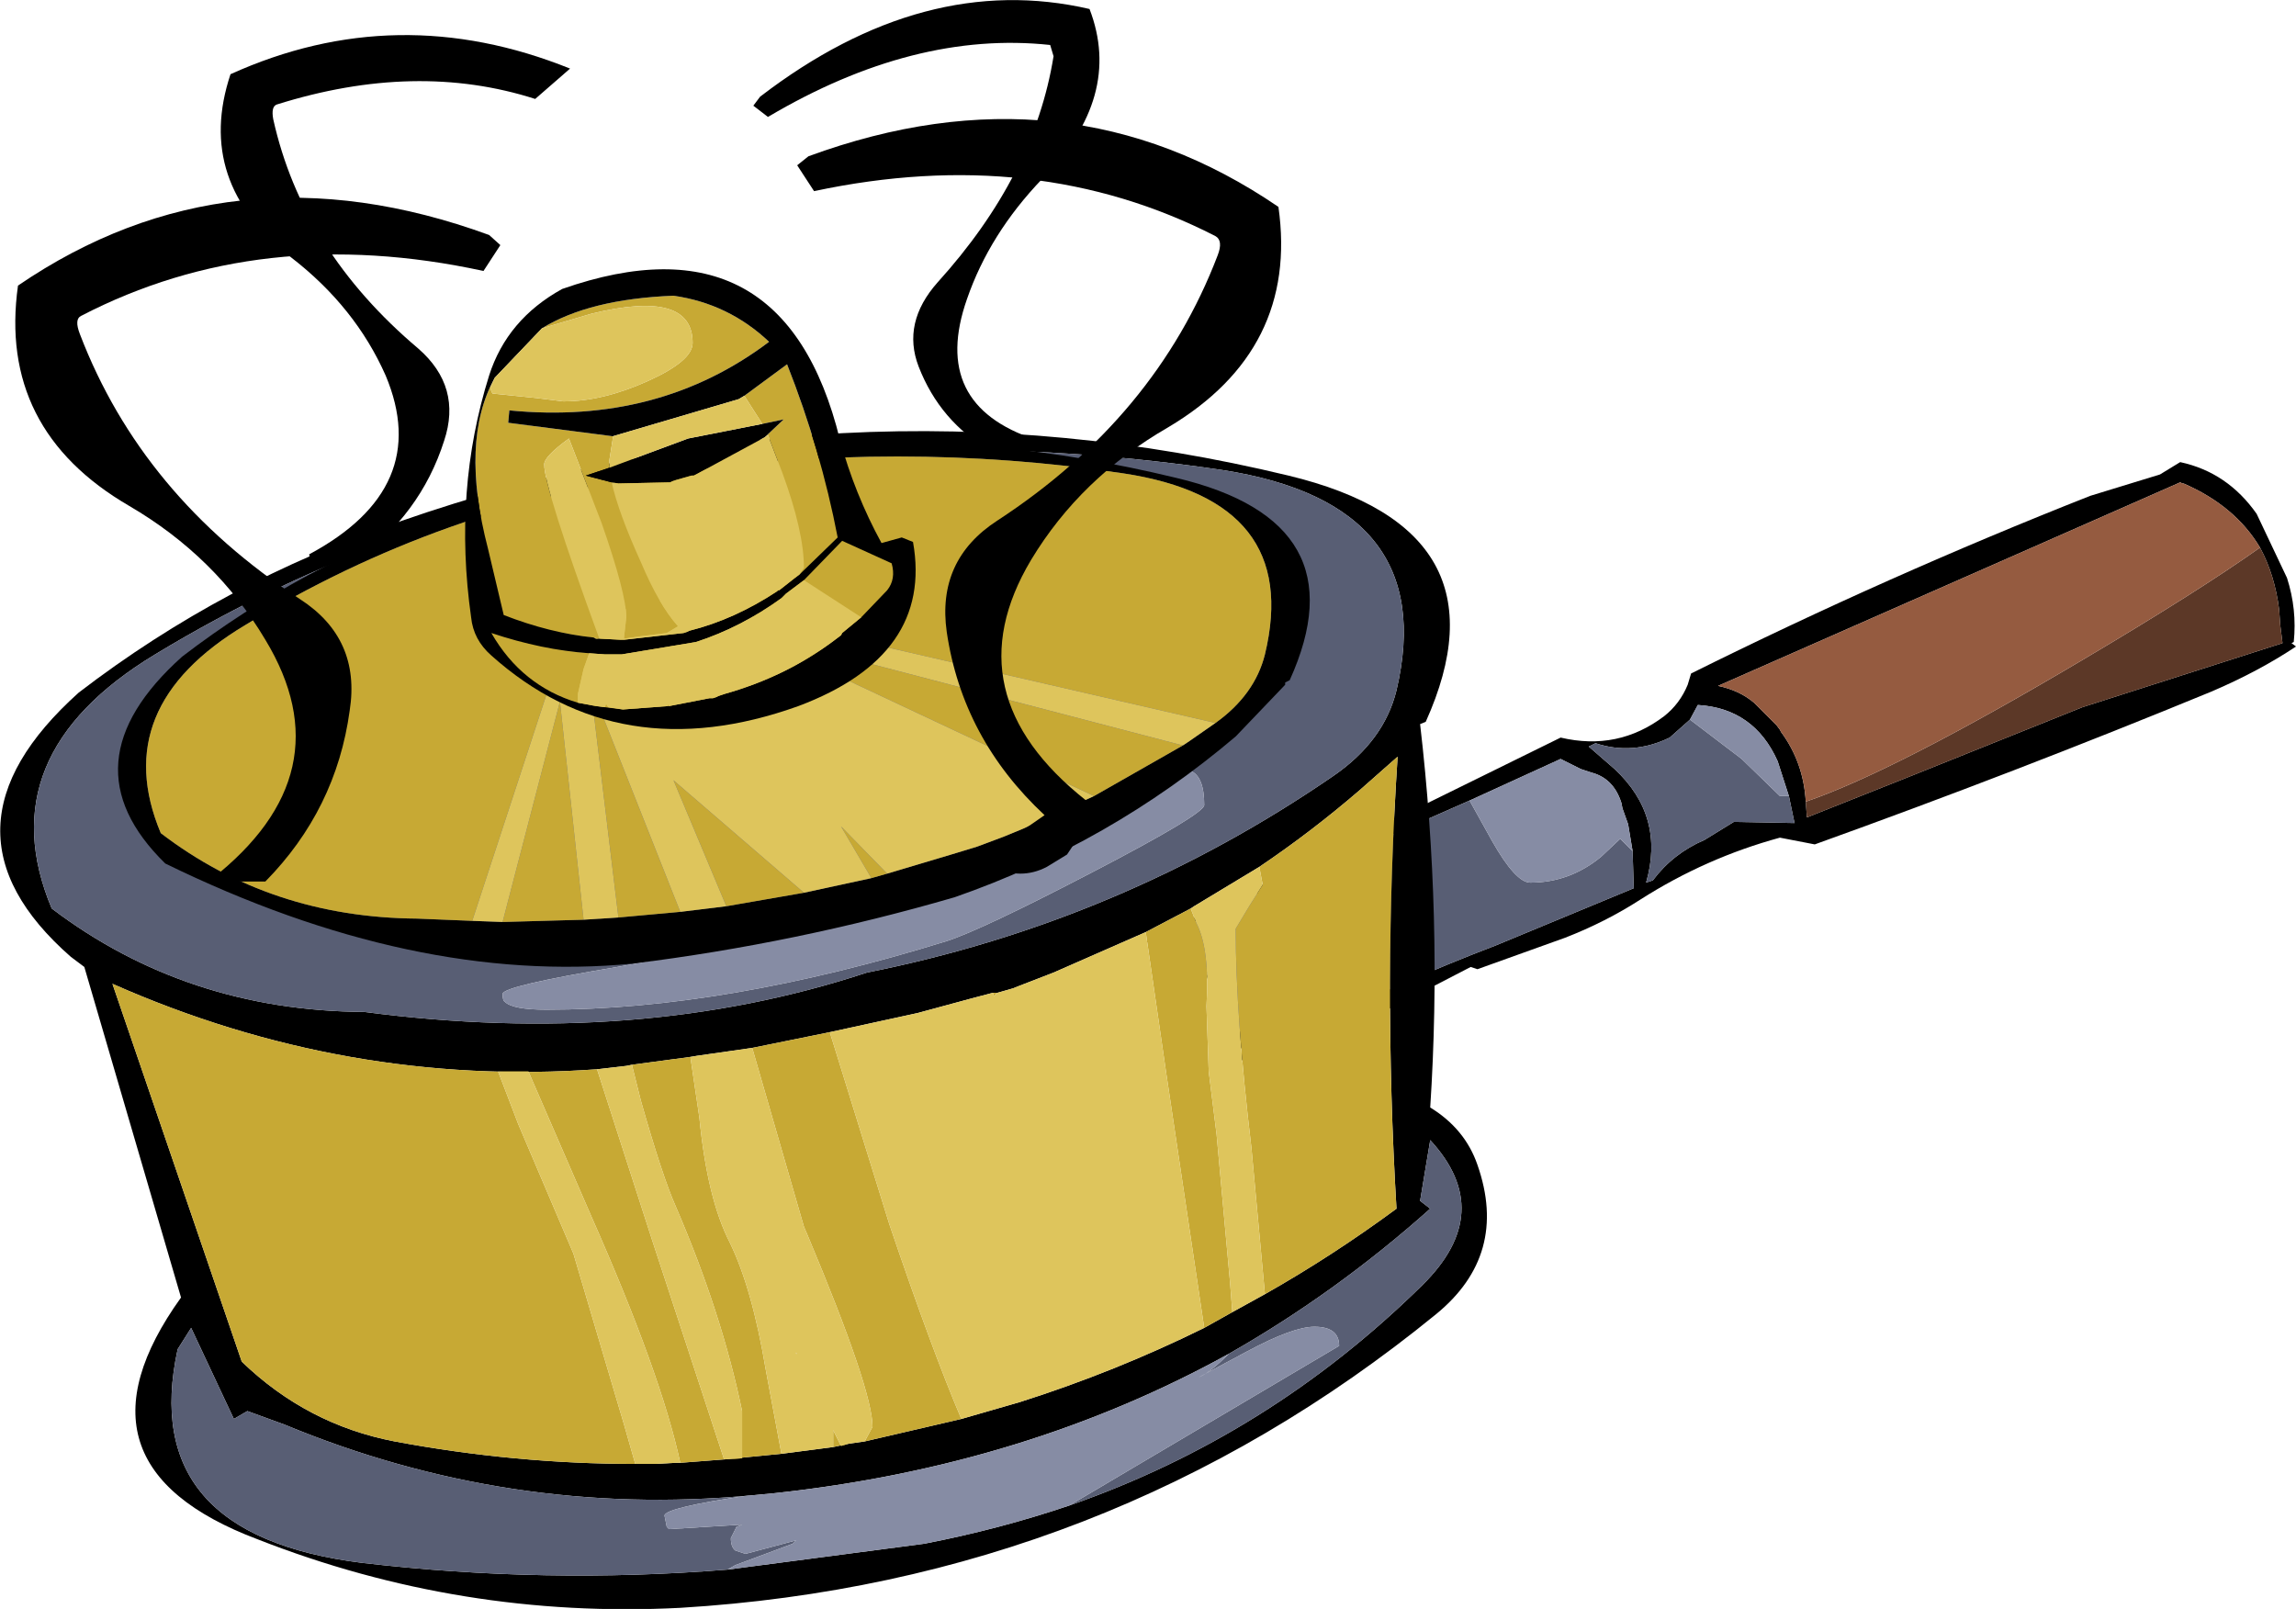 <?xml version="1.0" encoding="UTF-8" standalone="no"?>
<svg xmlns:xlink="http://www.w3.org/1999/xlink" height="71.55px" width="102.1px" xmlns="http://www.w3.org/2000/svg">
  <g transform="matrix(1.0, 0.0, 0.0, 1.0, 0.0, 71.55)">
    <path d="M52.85 -30.45 L50.2 -29.3 69.4 -38.75 Q71.95 -38.15 74.0 -39.7 74.7 -40.25 75.05 -41.1 L75.2 -41.6 Q83.95 -45.95 92.95 -49.5 L96.05 -50.45 96.95 -51.0 Q99.05 -50.55 100.35 -48.7 L101.7 -45.85 Q102.15 -44.45 102.0 -43.0 L101.9 -42.95 102.1 -42.8 Q100.45 -41.7 98.35 -40.8 89.6 -37.2 80.7 -34.0 L79.15 -34.3 Q75.85 -33.4 72.95 -31.55 71.4 -30.55 69.6 -29.85 L65.7 -28.45 65.4 -28.55 Q61.3 -26.4 57.1 -24.4 L54.6 -24.4 55.3 -24.75 54.55 -26.05 52.85 -30.0 53.0 -30.15 Q53.45 -28.25 54.85 -26.2 L55.65 -24.9 56.95 -25.5 62.25 -27.75 Q64.4 -28.7 66.5 -29.5 L72.65 -32.05 72.6 -33.7 72.4 -34.9 72.15 -35.6 72.1 -35.85 Q71.75 -36.95 70.75 -37.2 L70.3 -37.35 69.4 -37.8 65.35 -35.95 52.85 -30.45 M100.5 -47.2 Q99.4 -49.05 97.1 -50.05 L97.05 -50.05 96.95 -50.1 76.4 -41.05 Q77.35 -40.85 78.0 -40.3 L78.85 -39.45 79.0 -39.3 79.15 -39.1 79.2 -39.0 Q80.2 -37.65 80.3 -35.9 L80.35 -35.2 85.0 -37.05 92.6 -40.1 101.5 -42.95 101.4 -43.75 101.35 -44.45 Q101.15 -46.0 100.5 -47.2 M75.15 -39.55 L74.25 -38.75 Q72.6 -37.95 70.95 -38.5 L70.65 -38.35 71.8 -37.35 Q74.05 -35.25 73.2 -32.3 L73.5 -32.4 Q74.4 -33.6 75.8 -34.2 L77.1 -35.0 79.8 -34.95 79.55 -36.15 79.05 -37.7 Q78.0 -40.05 75.5 -40.2 L75.15 -39.55" fill="#000000" fill-rule="evenodd" stroke="none"/>
    <path d="M100.5 -47.2 Q101.15 -46.0 101.35 -44.45 L101.4 -43.75 101.5 -42.95 92.6 -40.1 85.0 -37.05 80.35 -35.2 80.3 -35.9 Q84.25 -37.25 92.6 -42.2 97.75 -45.25 100.5 -47.2" fill="#5c3827" fill-rule="evenodd" stroke="none"/>
    <path d="M52.85 -30.45 L65.35 -35.95 66.35 -34.15 Q67.4 -32.3 68.05 -32.3 69.8 -32.3 71.2 -33.45 L72.05 -34.25 72.6 -33.7 72.65 -32.05 66.5 -29.5 Q64.4 -28.7 62.25 -27.75 L56.95 -25.5 55.65 -24.9 54.85 -26.2 Q53.45 -28.25 53.0 -30.15 L52.85 -30.45 M79.55 -36.15 L79.8 -34.95 77.1 -35.0 75.8 -34.2 Q74.4 -33.6 73.5 -32.4 L73.2 -32.3 Q74.05 -35.25 71.8 -37.35 L70.65 -38.35 70.95 -38.5 Q72.6 -37.95 74.25 -38.75 L75.15 -39.55 77.45 -37.8 79.15 -36.15 79.55 -36.15" fill="#585e74" fill-rule="evenodd" stroke="none"/>
    <path d="M65.35 -35.95 L69.4 -37.8 70.3 -37.35 70.75 -37.2 Q71.75 -36.95 72.1 -35.85 L72.15 -35.6 72.4 -34.9 72.6 -33.7 72.05 -34.25 71.2 -33.45 Q69.8 -32.3 68.05 -32.3 67.4 -32.3 66.35 -34.15 L65.35 -35.95 M75.15 -39.55 L75.5 -40.2 Q78.0 -40.05 79.05 -37.7 L79.55 -36.15 79.15 -36.15 77.45 -37.8 75.15 -39.55" fill="#868ca4" fill-rule="evenodd" stroke="none"/>
    <path d="M80.3 -35.9 Q80.2 -37.65 79.2 -39.0 L79.15 -39.1 79.0 -39.3 78.85 -39.45 78.0 -40.3 Q77.35 -40.85 76.4 -41.05 L96.95 -50.1 97.05 -50.05 97.1 -50.05 Q99.4 -49.05 100.5 -47.2 97.75 -45.25 92.6 -42.2 84.25 -37.25 80.3 -35.9" fill="#955b40" fill-rule="evenodd" stroke="none"/>
    <path d="M3.75 -28.55 L3.15 -29.0 Q-3.3 -34.65 3.5 -40.75 9.95 -45.7 17.75 -48.35 37.4 -55.2 57.3 -50.4 67.25 -48.0 63.4 -39.45 L63.15 -39.35 Q64.15 -30.75 63.6 -22.3 65.15 -21.35 65.7 -19.75 67.1 -15.75 63.85 -13.1 49.25 -1.2 30.25 -0.05 20.5 0.45 11.45 -3.1 2.7 -6.4 8.05 -13.85 L3.75 -28.55 M33.45 -24.95 L31.7 -24.7 31.0 -24.6 30.7 -24.55 28.1 -24.2 27.85 -24.15 26.55 -24.0 Q15.4 -23.2 5.0 -27.8 L10.75 -11.0 Q13.65 -8.2 17.55 -7.45 22.9 -6.45 28.25 -6.45 L29.15 -6.45 30.05 -6.5 30.25 -6.5 32.2 -6.65 34.75 -6.9 37.05 -7.2 37.75 -7.35 38.45 -7.45 42.75 -8.45 45.35 -9.2 Q49.6 -10.55 53.55 -12.5 L54.8 -13.2 56.25 -14.0 Q59.25 -15.7 62.1 -17.8 61.5 -27.9 62.15 -37.9 L60.45 -36.4 Q58.3 -34.55 56.0 -33.0 L53.1 -31.25 52.95 -31.15 50.95 -30.1 46.85 -28.3 45.3 -27.7 45.05 -27.6 44.35 -27.4 44.15 -27.4 43.2 -27.15 40.8 -26.5 36.9 -25.65 33.45 -24.95 M29.95 -50.65 Q17.55 -48.9 6.9 -42.45 -0.55 -37.95 2.3 -31.15 8.3 -26.6 16.2 -26.55 28.4 -24.95 38.55 -28.3 49.85 -30.55 59.3 -37.05 61.55 -38.6 62.1 -40.85 64.05 -49.15 54.35 -50.65 42.15 -52.45 29.95 -50.65 M33.4 -5.05 Q22.65 -4.05 12.65 -8.2 L11.0 -8.8 10.4 -8.45 8.5 -12.5 7.9 -11.55 Q6.1 -3.3 16.1 -2.05 24.25 -1.1 32.35 -1.75 L41.1 -2.9 Q44.45 -3.55 47.55 -4.6 56.45 -7.7 63.25 -14.4 66.55 -17.65 63.6 -20.85 L63.15 -18.15 63.6 -17.8 Q59.4 -14.05 54.65 -11.35 45.6 -6.35 34.45 -5.15 L33.4 -5.05" fill="#000000" fill-rule="evenodd" stroke="none"/>
    <path d="M30.7 -24.55 L31.1 -21.85 Q31.45 -18.25 32.45 -16.3 33.45 -14.25 34.05 -10.65 L34.75 -6.9 32.2 -6.65 33.0 -6.7 33.0 -8.8 Q32.1 -13.15 30.05 -17.9 29.45 -19.25 28.5 -22.6 L28.1 -24.2 30.7 -24.55 M37.05 -7.2 L37.05 -7.95 37.4 -7.25 37.75 -7.35 37.05 -7.2 M38.45 -7.45 L38.8 -8.1 Q38.8 -9.75 35.9 -16.65 L35.75 -17.0 33.45 -24.95 36.9 -25.65 39.55 -17.1 Q41.45 -11.5 42.75 -8.45 L38.45 -7.45 M44.15 -27.4 L44.35 -27.4 44.2 -27.25 44.15 -27.4 M50.95 -30.1 L52.95 -31.15 53.2 -30.5 Q53.8 -29.35 53.65 -26.8 L53.75 -23.9 54.1 -21.1 54.7 -14.5 54.8 -13.2 53.55 -12.5 51.85 -23.9 50.95 -30.1 M56.0 -33.0 Q58.3 -34.55 60.45 -36.4 L62.15 -37.9 Q61.5 -27.9 62.1 -17.8 59.25 -15.7 56.25 -14.0 L55.65 -20.5 Q54.95 -26.35 54.95 -30.25 L55.55 -31.25 56.15 -32.2 56.0 -33.0 M30.25 -6.5 Q29.4 -10.45 26.3 -17.45 L23.5 -23.9 22.15 -23.9 23.05 -21.55 25.5 -15.8 27.75 -8.2 28.25 -6.45 Q22.9 -6.45 17.55 -7.45 13.65 -8.2 10.75 -11.0 L5.0 -27.8 Q15.4 -23.2 26.55 -24.0 L29.0 -16.4 32.2 -6.65 30.25 -6.5 M35.4 -11.4 L35.45 -11.35 35.4 -11.35 35.4 -11.4" fill="#c7a934" fill-rule="evenodd" stroke="none"/>
    <path d="M30.7 -24.55 L31.0 -24.6 31.7 -24.7 33.45 -24.95 35.75 -17.0 35.9 -16.65 Q38.8 -9.75 38.8 -8.1 L38.45 -7.45 37.75 -7.35 37.4 -7.25 37.05 -7.95 37.05 -7.2 34.75 -6.9 34.05 -10.65 Q33.45 -14.25 32.45 -16.3 31.45 -18.25 31.1 -21.85 L30.7 -24.55 M36.9 -25.65 L40.8 -26.5 43.2 -27.15 44.15 -27.4 44.2 -27.25 44.35 -27.4 45.05 -27.6 45.3 -27.7 46.85 -28.3 50.95 -30.1 51.85 -23.9 53.55 -12.5 Q49.6 -10.55 45.35 -9.2 L42.75 -8.45 Q41.45 -11.5 39.55 -17.1 L36.9 -25.65 M52.95 -31.15 L53.1 -31.25 56.0 -33.0 56.15 -32.2 55.55 -31.25 54.95 -30.25 Q54.95 -26.35 55.65 -20.5 L56.25 -14.0 54.8 -13.2 54.7 -14.5 54.1 -21.1 53.75 -23.9 53.65 -26.8 Q53.8 -29.35 53.2 -30.5 L52.95 -31.15 M28.1 -24.2 L28.5 -22.6 Q29.45 -19.25 30.05 -17.9 32.1 -13.15 33.0 -8.8 L33.0 -6.7 32.2 -6.65 29.0 -16.4 26.55 -24.0 27.85 -24.15 28.1 -24.2 M28.25 -6.45 L27.75 -8.2 25.5 -15.8 23.05 -21.55 22.15 -23.9 23.5 -23.9 26.3 -17.45 Q29.4 -10.45 30.25 -6.5 L30.05 -6.5 29.15 -6.45 28.25 -6.45 M35.4 -11.4 L35.4 -11.35 35.45 -11.35 35.4 -11.4" fill="#dec55c" fill-rule="evenodd" stroke="none"/>
    <path d="M42.7 -32.05 L39.8 -31.35 Q34.55 -29.8 27.45 -28.55 22.35 -27.7 22.35 -27.35 22.35 -27.05 22.45 -27.0 22.8 -26.65 24.3 -26.65 32.25 -26.65 42.1 -29.7 43.65 -30.2 48.55 -32.75 53.55 -35.35 53.55 -35.75 53.55 -38.3 51.1 -36.75 L47.3 -34.0 Q44.65 -32.65 42.7 -32.05 M29.95 -50.65 Q42.15 -52.45 54.35 -50.65 64.05 -49.15 62.1 -40.85 61.55 -38.6 59.3 -37.05 49.85 -30.55 38.55 -28.3 28.4 -24.95 16.2 -26.55 8.3 -26.6 2.3 -31.15 -0.55 -37.95 6.9 -42.45 17.55 -48.9 29.95 -50.65 M32.35 -1.75 Q24.25 -1.1 16.1 -2.05 6.1 -3.3 7.9 -11.55 L8.5 -12.5 10.4 -8.45 11.0 -8.8 12.65 -8.2 Q22.65 -4.05 33.4 -5.05 L33.3 -5.05 Q29.55 -4.5 29.55 -4.15 L29.65 -3.65 29.75 -3.55 33.0 -3.75 32.75 -3.65 32.5 -3.15 Q32.5 -2.75 32.7 -2.6 L33.15 -2.45 35.4 -3.05 35.25 -2.9 32.7 -1.95 32.35 -1.75 M54.65 -11.35 Q59.4 -14.05 63.6 -17.8 L63.15 -18.15 63.6 -20.85 Q66.55 -17.65 63.25 -14.4 56.45 -7.7 47.55 -4.6 L59.55 -11.7 Q59.55 -12.55 58.45 -12.55 57.5 -12.55 55.45 -11.45 L53.3 -10.3 Q53.8 -10.5 54.65 -11.35" fill="#585e74" fill-rule="evenodd" stroke="none"/>
    <path d="M42.7 -32.05 Q44.65 -32.65 47.3 -34.0 L51.1 -36.75 Q53.55 -38.3 53.55 -35.75 53.55 -35.35 48.55 -32.75 43.65 -30.2 42.1 -29.7 32.25 -26.65 24.3 -26.65 22.8 -26.65 22.45 -27.0 22.35 -27.05 22.35 -27.35 22.35 -27.7 27.45 -28.55 34.55 -29.8 39.8 -31.35 L42.7 -32.05 M32.35 -1.75 L32.7 -1.95 35.25 -2.9 35.4 -3.05 33.15 -2.45 32.7 -2.6 Q32.5 -2.75 32.5 -3.15 L32.75 -3.65 33.0 -3.75 29.75 -3.55 29.65 -3.65 29.55 -4.15 Q29.55 -4.5 33.3 -5.05 L33.4 -5.05 34.45 -5.15 Q45.6 -6.35 54.65 -11.35 53.8 -10.5 53.3 -10.3 L55.45 -11.45 Q57.5 -12.55 58.45 -12.55 59.55 -12.55 59.55 -11.7 L47.55 -4.6 Q44.45 -3.55 41.1 -2.9 L32.35 -1.75" fill="#868ca4" fill-rule="evenodd" stroke="none"/>
    <path d="M52.6 -38.4 L52.9 -38.6 54.05 -39.4 Q55.8 -40.65 56.25 -42.45 57.9 -49.3 49.95 -50.5 39.9 -52.0 29.9 -50.5 19.65 -49.1 10.9 -43.75 4.8 -40.1 7.15 -34.5 12.05 -30.75 18.55 -30.7 L21.0 -30.6 22.35 -30.55 25.95 -30.65 27.5 -30.75 30.25 -31.0 32.3 -31.25 35.75 -31.85 38.75 -32.5 39.45 -32.7 42.3 -33.55 43.45 -33.9 44.65 -34.35 45.5 -34.7 48.65 -36.15 52.6 -38.4 M54.95 -38.8 Q49.35 -34.05 42.45 -31.65 35.4 -29.6 28.15 -28.7 18.4 -27.75 7.35 -33.15 2.8 -37.6 8.1 -42.35 13.45 -46.45 19.85 -48.65 36.0 -54.25 52.3 -50.3 60.55 -48.35 57.35 -41.3 L57.15 -41.2 57.15 -41.1 54.95 -38.8" fill="#000000" fill-rule="evenodd" stroke="none"/>
    <path d="M54.05 -39.4 L29.95 -44.95 29.95 -44.65 28.75 -45.05 28.7 -44.15 26.75 -44.9 26.4 -44.5 26.7 -43.15 25.9 -43.3 25.55 -44.8 24.9 -43.3 25.0 -42.8 21.0 -30.6 18.55 -30.7 Q12.05 -30.75 7.15 -34.5 4.8 -40.1 10.9 -43.75 19.65 -49.1 29.9 -50.5 39.9 -52.0 49.95 -50.5 57.9 -49.3 56.25 -42.45 55.8 -40.65 54.05 -39.4 M22.35 -30.55 L24.9 -40.35 25.95 -30.65 22.35 -30.55 M27.5 -30.75 L26.25 -41.1 30.25 -31.0 27.5 -30.75 M32.3 -31.25 L29.95 -36.85 35.75 -31.85 32.3 -31.25 M38.75 -32.5 L37.4 -34.8 39.45 -32.7 38.75 -32.5 M48.65 -36.15 L32.9 -43.55 52.6 -38.4 48.65 -36.15" fill="#c7a934" fill-rule="evenodd" stroke="none"/>
    <path d="M54.05 -39.4 L52.9 -38.6 52.6 -38.4 32.9 -43.55 48.65 -36.15 45.5 -34.7 44.65 -34.35 43.45 -33.9 42.3 -33.55 39.45 -32.7 37.4 -34.8 38.75 -32.5 35.75 -31.85 29.95 -36.85 32.3 -31.25 30.25 -31.0 26.25 -41.1 27.5 -30.75 25.95 -30.65 24.9 -40.35 22.35 -30.55 21.0 -30.6 25.0 -42.8 24.9 -43.3 25.55 -44.8 25.9 -43.3 26.7 -43.15 26.4 -44.5 26.75 -44.9 28.7 -44.15 28.75 -45.05 29.95 -44.65 29.95 -44.95 54.05 -39.4" fill="#dec55c" fill-rule="evenodd" stroke="none"/>
    <path d="M22.0 -54.75 L21.8 -54.3 21.85 -54.15 21.9 -54.05 23.85 -53.85 25.05 -53.7 Q26.8 -53.7 28.8 -54.6 30.8 -55.5 30.8 -56.3 30.8 -58.7 26.3 -57.6 L24.1 -56.95 Q26.2 -58.25 29.95 -58.4 32.4 -58.05 34.2 -56.35 29.3 -52.65 22.65 -53.3 L22.6 -52.75 27.25 -52.15 27.25 -52.05 27.1 -51.1 27.1 -50.75 26.05 -50.4 27.2 -50.1 Q27.5 -48.75 28.5 -46.55 29.3 -44.65 30.15 -43.7 L29.65 -43.4 28.45 -43.25 27.75 -43.15 27.75 -43.2 27.85 -44.1 Q27.85 -45.15 26.75 -48.3 L25.3 -52.05 Q24.2 -51.25 24.2 -50.9 24.2 -49.85 26.65 -43.15 L26.4 -43.2 Q24.45 -43.4 22.4 -44.2 L21.7 -47.15 Q20.45 -51.95 22.0 -54.75 M33.1 -53.95 L35.0 -55.35 Q36.5 -51.55 37.25 -47.65 L35.55 -46.0 35.75 -46.3 Q35.75 -47.9 34.8 -50.5 L34.15 -52.2 34.0 -52.1 34.85 -52.9 33.9 -52.7 33.1 -53.95 M35.75 -45.75 L37.45 -47.5 39.65 -46.5 Q39.85 -45.8 39.45 -45.3 L38.3 -44.1 35.75 -45.75 M29.75 -40.15 L29.7 -40.15 29.7 -40.25 29.75 -40.15 M27.7 -40.0 L26.5 -40.15 26.9 -40.1 26.95 -40.25 27.05 -40.1 27.7 -40.0 M25.7 -40.3 Q23.2 -41.05 21.85 -43.4 24.1 -42.65 26.2 -42.5 L25.95 -41.8 25.7 -40.7 25.7 -40.3" fill="#c7a934" fill-rule="evenodd" stroke="none"/>
    <path d="M22.0 -54.75 Q20.45 -51.95 21.7 -47.15 L22.4 -44.2 Q24.45 -43.4 26.4 -43.2 L26.5 -43.15 26.65 -43.15 27.6 -43.1 27.75 -43.1 30.4 -43.4 30.55 -43.45 30.65 -43.5 Q32.65 -44.0 34.55 -45.25 L34.6 -45.3 34.65 -45.3 35.35 -45.85 35.55 -46.0 37.25 -47.65 Q36.5 -51.55 35.0 -55.35 L33.1 -53.95 32.85 -53.8 27.25 -52.15 22.6 -52.75 22.65 -53.3 Q29.3 -52.65 34.2 -56.35 32.4 -58.05 29.95 -58.4 26.2 -58.25 24.1 -56.95 L22.0 -54.75 M27.2 -50.1 L26.05 -50.4 27.1 -50.75 30.6 -52.05 33.9 -52.7 34.85 -52.9 34.0 -52.1 30.95 -50.45 30.85 -50.4 30.75 -50.4 30.05 -50.2 29.9 -50.15 29.8 -50.1 27.5 -50.05 27.2 -50.1 M25.0 -58.7 Q34.85 -62.15 37.35 -52.0 38.0 -49.6 39.2 -47.4 L40.1 -47.65 40.6 -47.45 Q41.5 -42.4 35.5 -40.15 27.55 -37.3 21.85 -42.4 21.05 -43.1 20.95 -44.1 20.15 -49.75 21.75 -54.85 22.55 -57.35 25.0 -58.7 M38.3 -44.1 L39.45 -45.3 Q39.85 -45.8 39.65 -46.5 L37.45 -47.5 35.75 -45.75 34.95 -45.15 34.75 -44.95 Q32.95 -43.65 30.95 -43.0 L27.65 -42.45 26.9 -42.45 26.2 -42.5 Q24.1 -42.65 21.85 -43.4 23.2 -41.05 25.7 -40.3 L26.5 -40.15 27.7 -40.0 29.7 -40.15 29.75 -40.15 31.55 -40.5 31.7 -40.5 31.85 -40.55 31.95 -40.6 32.1 -40.65 32.25 -40.7 Q34.9 -41.45 37.0 -43.0 L37.4 -43.3 37.45 -43.4 38.3 -44.1" fill="#000000" fill-rule="evenodd" stroke="none"/>
    <path d="M24.1 -56.95 L26.3 -57.6 Q30.8 -58.7 30.8 -56.3 30.8 -55.5 28.8 -54.6 26.8 -53.7 25.05 -53.7 L23.85 -53.85 21.9 -54.05 21.85 -54.15 21.8 -54.3 22.0 -54.75 24.1 -56.95 M26.4 -43.2 L26.65 -43.15 Q24.2 -49.85 24.2 -50.9 24.2 -51.25 25.3 -52.05 L26.75 -48.3 Q27.85 -45.15 27.85 -44.1 L27.75 -43.2 27.75 -43.15 28.45 -43.25 29.65 -43.4 30.15 -43.7 Q29.3 -44.65 28.5 -46.55 27.5 -48.75 27.2 -50.1 L27.5 -50.05 29.8 -50.1 29.9 -50.15 30.05 -50.2 30.75 -50.4 30.85 -50.4 30.95 -50.45 34.0 -52.1 34.15 -52.2 34.8 -50.5 Q35.75 -47.9 35.75 -46.3 L35.55 -46.0 35.35 -45.85 34.65 -45.3 34.6 -45.3 34.55 -45.25 Q32.65 -44.0 30.65 -43.5 L30.55 -43.45 30.4 -43.4 27.75 -43.1 27.6 -43.1 26.65 -43.15 26.5 -43.15 26.4 -43.2 M27.1 -50.75 L27.1 -51.1 27.25 -52.05 27.25 -52.15 32.85 -53.8 33.1 -53.95 33.9 -52.7 30.6 -52.05 27.1 -50.75 M35.75 -45.75 L38.3 -44.1 37.45 -43.4 37.4 -43.3 37.0 -43.0 Q34.9 -41.45 32.25 -40.7 L32.1 -40.65 31.95 -40.6 31.85 -40.55 31.7 -40.5 31.55 -40.5 29.75 -40.15 29.7 -40.25 29.7 -40.15 27.7 -40.0 27.05 -40.1 26.95 -40.25 26.9 -40.1 26.5 -40.15 25.7 -40.3 25.7 -40.7 25.95 -41.8 26.2 -42.5 26.9 -42.45 27.65 -42.45 30.95 -43.0 Q32.95 -43.65 34.75 -44.95 L34.95 -45.15 35.75 -45.75" fill="#dec55c" fill-rule="evenodd" stroke="none"/>
    <path d="M3.55 -56.7 Q6.3 -49.5 13.35 -44.9 16.05 -43.15 15.55 -39.95 14.95 -35.55 11.8 -32.35 L9.4 -32.35 9.4 -32.45 Q15.4 -37.15 11.8 -43.1 9.6 -46.8 5.75 -49.05 -0.1 -52.45 0.8 -58.85 10.25 -65.3 21.75 -61.1 L22.25 -60.65 21.5 -59.5 Q11.6 -61.65 3.6 -57.5 3.3 -57.35 3.55 -56.7" fill="#000000" fill-rule="evenodd" stroke="none"/>
    <path d="M54.15 -60.2 Q51.4 -53.0 44.35 -48.4 41.65 -46.65 42.1 -43.45 42.8 -38.7 46.45 -35.3 L44.0 -33.6 44.15 -33.0 Q45.4 -32.4 46.55 -33.0 L47.45 -33.55 47.75 -34.0 48.2 -35.45 48.3 -35.95 Q42.3 -40.7 45.85 -46.65 48.05 -50.3 51.95 -52.55 57.75 -56.0 56.85 -62.35 47.4 -68.8 35.95 -64.6 L35.45 -64.2 36.2 -63.05 Q46.05 -65.15 54.05 -61.05 54.4 -60.85 54.15 -60.2" fill="#000000" fill-rule="evenodd" stroke="none"/>
    <path d="M12.95 -60.1 Q8.65 -63.45 10.25 -68.25 17.65 -71.6 25.35 -68.5 L23.8 -67.15 Q18.5 -68.85 12.3 -66.9 12.05 -66.8 12.15 -66.25 13.45 -60.4 18.6 -56.05 20.55 -54.35 19.75 -51.95 18.7 -48.65 15.75 -46.55 L13.8 -46.55 13.75 -46.9 Q19.25 -49.85 17.15 -54.85 15.8 -57.9 12.95 -60.1" fill="#000000" fill-rule="evenodd" stroke="none"/>
    <path d="M46.85 -69.05 L46.7 -69.55 Q40.65 -70.2 34.15 -66.35 L33.5 -66.85 33.8 -67.25 Q41.1 -72.85 48.45 -71.15 49.95 -67.25 46.35 -63.6 44.0 -61.15 43.0 -58.25 41.35 -53.55 46.05 -52.0 L46.15 -51.7 46.1 -51.5 44.05 -51.5 Q41.8 -52.8 40.85 -55.25 40.1 -57.2 41.7 -59.0 46.0 -63.75 46.85 -69.05" fill="#000000" fill-rule="evenodd" stroke="none"/>
  </g>
</svg>
